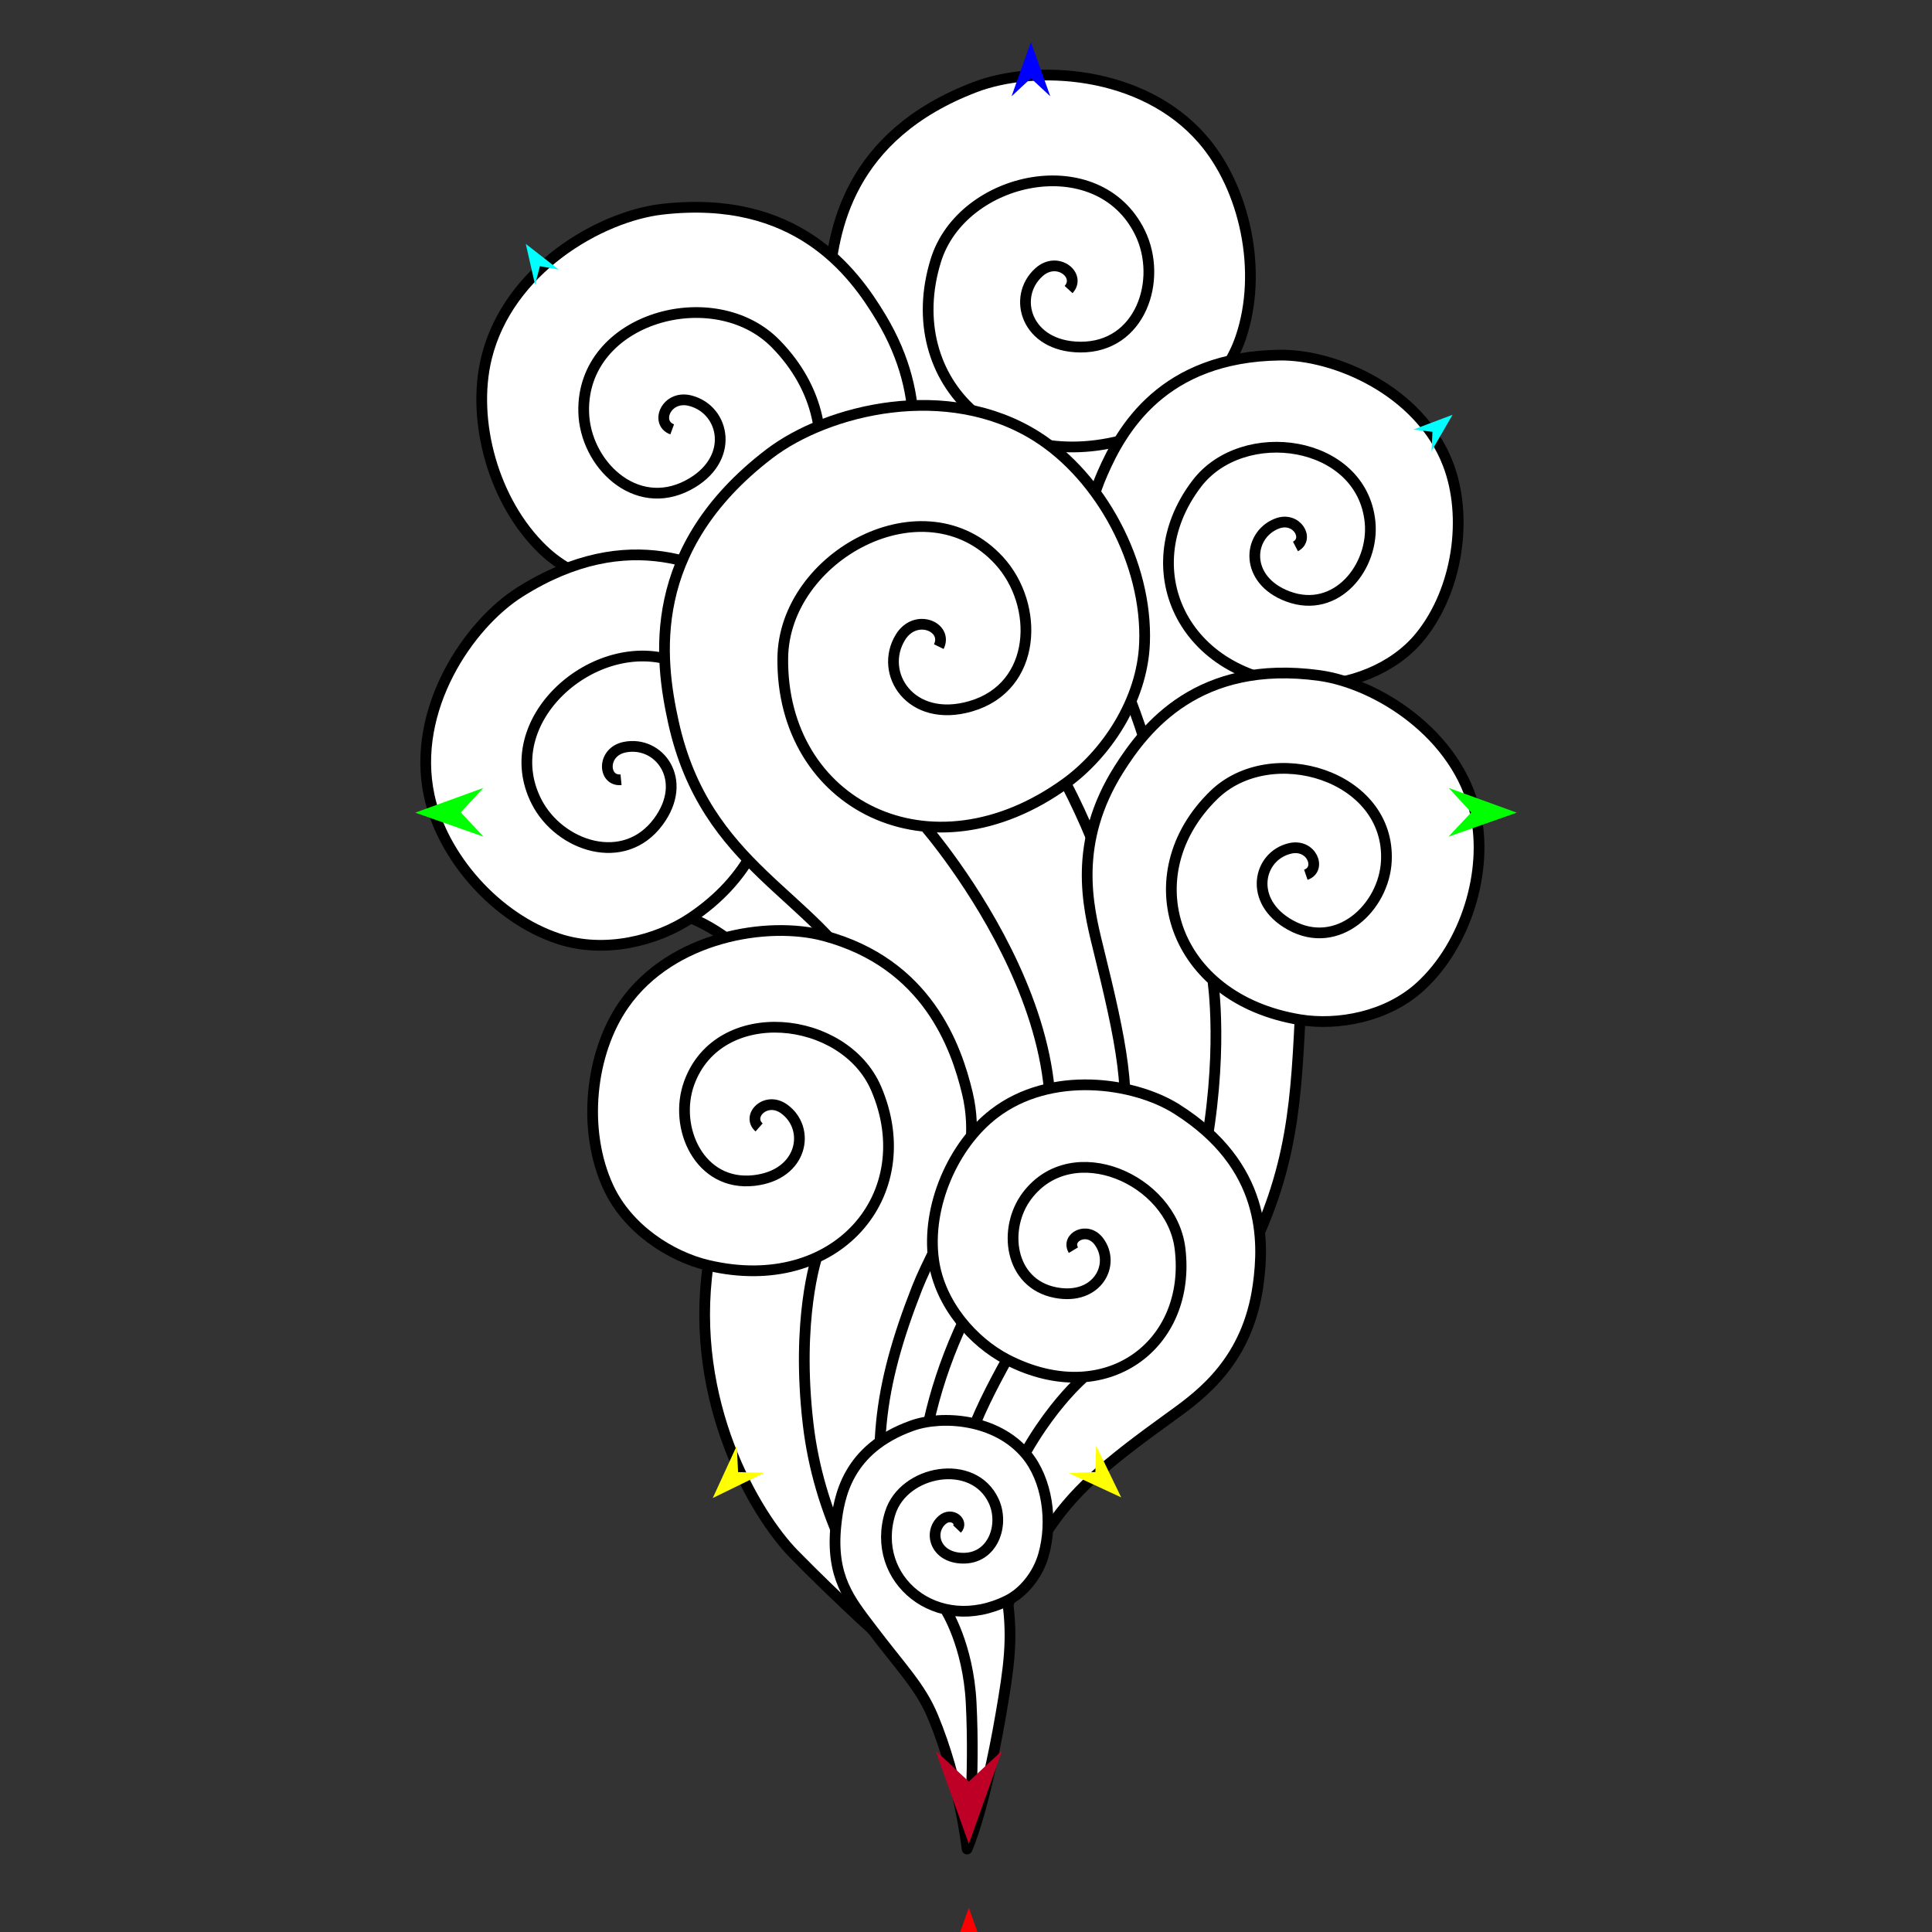 <?xml version="1.0" encoding="utf-8"?>
<!-- Generator: Moho 12.5 build 22414 -->
<!DOCTYPE svg PUBLIC "-//W3C//DTD SVG 1.1//EN" "http://www.w3.org/Graphics/SVG/1.1/DTD/svg11.dtd">
<svg version="1.1" id="Frame_0" xmlns="http://www.w3.org/2000/svg" xmlns:xlink="http://www.w3.org/1999/xlink" width="720px" height="720px">
<rect width="100%" height="100%" fill="#333333" stroke="none"/>
<g id="wind">
<g id="wind">
<path fill="#ffffff" fill-rule="evenodd" stroke="none" d="M 438.462 283.668 C 467.629 240.208 463.902 208.350 425.028 162.015 C 439.941 156.785 456.304 143.679 462.385 125.813 C 470.724 101.308 464.071 70.174 448.075 51.807 C 425.575 25.972 385.595 23.993 363.398 32.450 C 316.049 50.490 310.221 86.132 308.925 106.676 C 306.645 142.805 325.362 162.454 336.659 175.715 C 368.905 213.565 393.481 234.501 390.321 265.974 C 384.144 327.490 407.733 355.519 407.735 355.528 C 407.738 355.521 405.705 332.479 438.462 283.668 Z"/>
<path fill="none" stroke="#000000" stroke-width="4" stroke-linejoin="round" d="M 438.462 283.668 C 467.629 240.208 463.902 208.350 425.028 162.015 C 439.941 156.785 456.304 143.679 462.385 125.813 C 470.724 101.308 464.071 70.174 448.075 51.807 C 425.575 25.972 385.595 23.993 363.398 32.450 C 316.049 50.490 310.221 86.132 308.925 106.676 C 306.645 142.805 325.362 162.454 336.659 175.715 C 368.905 213.565 393.481 234.501 390.321 265.974 C 384.144 327.490 407.733 355.519 407.735 355.528 C 407.738 355.521 405.705 332.479 438.462 283.668 M 348.756 97.068 C 334.760 142.300 373.956 179.925 425.028 162.015 M 424.886 86.782 C 409.292 54.694 358.535 65.466 348.756 97.068 M 402.594 129.352 C 425.101 129.519 433.373 104.248 424.886 86.782 M 387.206 101.437 C 377.024 110.538 382.325 129.201 402.594 129.352 M 398.234 107.904 C 403.030 102.667 394.121 95.257 387.206 101.437 "/>
<path fill="#ffffff" fill-rule="evenodd" stroke="none" d="M 463.495 333.462 C 480.593 303.624 485.353 283.304 488.496 255.320 C 502.100 255.489 519.202 249.714 529.389 237.055 C 543.362 219.693 547.163 192.548 539.641 172.973 C 529.061 145.439 497.305 132.047 476.856 132.342 C 433.237 132.970 418.012 160.081 410.904 176.316 C 398.405 204.867 407.155 226.516 412.976 240.339 C 426.190 271.719 431.718 287.993 432.112 309.649 C 432.840 349.600 419.787 387.215 419.786 387.223 C 419.791 387.217 439.031 376.156 463.495 333.462 Z"/>
<path fill="none" stroke="#000000" stroke-width="4" stroke-linejoin="round" d="M 463.495 333.462 C 480.593 303.624 485.353 283.304 488.496 255.320 C 502.100 255.489 519.202 249.714 529.389 237.055 C 543.362 219.693 547.163 192.548 539.641 172.973 C 529.061 145.439 497.305 132.047 476.856 132.342 C 433.237 132.970 418.012 160.081 410.904 176.316 C 398.405 204.867 407.155 226.516 412.976 240.339 C 426.190 271.719 431.718 287.993 432.112 309.649 C 432.840 349.600 419.787 387.215 419.786 387.223 C 419.791 387.217 439.031 376.156 463.495 333.462 M 445.956 180.292 C 421.294 212.750 441.902 254.744 488.496 255.320 M 510.568 194.425 C 507.418 163.871 463.186 157.614 445.956 180.292 M 479.983 222.283 C 498.138 229.056 512.282 211.056 510.568 194.425 M 475.769 195.166 C 464.848 199.524 463.632 216.184 479.983 222.283 M 482.781 203.649 C 488.205 200.828 483.184 192.206 475.769 195.166 "/>
<path fill="#ffffff" fill-rule="evenodd" stroke="none" d="M 291.326 305.005 C 267.804 273.307 259.152 251.075 251.508 219.670 C 236.043 221.839 215.733 217.749 202.294 204.817 C 183.862 187.079 175.590 156.725 181.310 133.345 C 189.356 100.459 223.565 80.598 246.890 77.962 C 296.644 72.339 317.919 100.993 328.370 118.445 C 346.750 149.136 339.933 175.056 335.314 191.640 C 324.829 229.288 321.222 248.587 323.597 273.334 C 327.918 318.353 346.247 359.294 346.249 359.303 C 346.243 359.297 324.012 349.051 291.326 305.005 Z"/>
<path fill="none" stroke="#000000" stroke-width="4" stroke-linejoin="round" d="M 291.326 305.005 C 267.804 273.307 259.152 251.075 251.508 219.670 C 236.043 221.839 215.733 217.749 202.294 204.817 C 183.862 187.079 175.590 156.725 181.310 133.345 C 189.356 100.459 223.565 80.598 246.890 77.962 C 296.644 72.339 317.919 100.993 328.370 118.445 C 346.750 149.136 339.933 175.056 335.314 191.640 C 324.829 229.288 321.222 248.587 323.597 273.334 C 327.918 318.353 346.247 359.294 346.249 359.303 C 346.243 359.297 324.012 349.051 291.326 305.005 M 289.039 128.065 C 321.835 161.437 304.473 212.244 251.508 219.670 M 217.528 153.545 C 216.675 118.300 266.126 104.749 289.039 128.065 M 256.400 180.820 C 236.712 191.169 217.993 172.729 217.528 153.545 M 257.257 149.332 C 270.324 152.708 274.130 171.499 256.400 180.820 M 250.505 160.010 C 243.920 157.585 248.384 147.039 257.257 149.332 "/>
<path fill="#ffffff" fill-rule="evenodd" stroke="none" d="M 327.812 420.135 C 327.808 420.128 291.703 355.507 257.416 342.141 C 244.855 350.536 225.441 355.517 208.293 349.905 C 184.774 342.207 164.797 319.244 159.944 296.471 C 153.118 264.437 174.564 232.741 193.775 220.632 C 234.754 194.801 265.169 211.084 281.789 221.621 C 314.736 242.510 327.483 277.763 332.809 298.750 C 349.991 366.448 327.813 420.127 327.812 420.135 Z"/>
<path fill="none" stroke="#000000" stroke-width="4" stroke-linejoin="round" d="M 327.812 420.135 C 327.808 420.128 291.703 355.507 257.416 342.141 C 244.855 350.536 225.441 355.517 208.293 349.905 C 184.774 342.207 164.797 319.244 159.944 296.471 C 153.118 264.437 174.564 232.741 193.775 220.632 C 234.754 194.801 265.169 211.084 281.789 221.621 C 314.736 242.510 327.483 277.763 332.809 298.750 C 349.991 366.448 327.813 420.127 327.812 420.135 M 251.572 246.548 C 294.183 261.823 300.433 313.388 257.416 342.141 M 199.994 298.830 C 184.423 268.485 221.802 235.875 251.572 246.548 M 245.333 306.237 C 232.536 323.537 208.470 315.347 199.994 298.830 M 232.832 278.446 C 245.636 275.889 256.857 290.658 245.333 306.237 M 231.443 290.589 C 224.685 291.248 224.138 280.182 232.832 278.446 "/>
<path fill="#ffffff" fill-rule="evenodd" stroke="none" d="M 412.257 485.621 C 440.865 423.915 424.892 345.062 397.202 291.888 C 411.939 281.221 425.692 261.387 426.534 239.677 C 427.690 209.899 410.126 177.731 386.445 162.717 C 353.135 141.598 308.371 152.542 286.656 169.162 C 240.334 204.615 245.853 245.800 250.922 268.950 C 262.896 323.631 303.882 333.106 322.628 367.994 C 354.861 427.984 338.756 454.515 327.236 505.161 C 303.589 609.115 361.814 638.590 361.817 638.603 C 361.822 638.588 362.465 593.020 412.257 485.621 Z"/>
<path fill="none" stroke="#000000" stroke-width="4" stroke-linejoin="round" d="M 377.883 459.915 C 422.062 396.452 344.514 307.761 344.510 307.746 M 361.834 638.423 C 361.836 638.405 308.543 559.519 377.883 459.915 M 412.257 485.621 C 440.865 423.915 424.892 345.062 397.202 291.888 C 411.939 281.221 425.692 261.387 426.534 239.677 C 427.690 209.899 410.126 177.731 386.445 162.717 C 353.135 141.598 308.371 152.542 286.656 169.162 C 240.334 204.615 245.853 245.800 250.922 268.950 C 262.896 323.631 303.882 333.106 322.628 367.994 C 354.861 427.984 338.756 454.515 327.236 505.161 C 303.589 609.115 361.814 638.590 361.817 638.603 C 361.822 638.588 362.465 593.020 412.257 485.621 M 291.718 245.269 C 291.125 299.774 346.729 328.419 397.202 291.888 M 372.342 208.924 C 344.600 178.638 292.132 207.189 291.718 245.269 M 361.723 263.214 C 386.612 256.009 387.442 225.409 372.342 208.924 M 335.578 237.465 C 327.331 250.851 339.309 269.703 361.723 263.214 M 349.870 240.980 C 353.443 233.626 341.178 228.375 335.578 237.465 "/>
<path fill="#ffffff" fill-rule="evenodd" stroke="none" d="M 296.010 579.309 C 281.336 564.377 256.685 522.366 263.884 471.567 C 249.925 468.273 233.903 458.008 226.708 442.463 C 216.838 421.143 219.867 392.406 232.549 374.300 C 250.388 348.831 286.304 343.147 307.126 348.735 C 345.535 359.042 356.370 390.118 360.499 407.356 C 367.491 436.552 349.278 460.860 341.768 479.994 C 327.047 517.498 324.212 542.851 332.166 580.966 C 337.246 605.305 361.827 638.921 361.830 638.927 C 361.824 638.921 329.843 613.741 296.010 579.309 Z"/>
<path fill="none" stroke="#000000" stroke-width="4" stroke-linejoin="round" d="M 301.173 530.757 C 296.581 491.523 304.413 468.553 304.413 468.547 M 361.543 638.627 C 361.537 638.616 308.965 597.333 301.173 530.757 M 296.010 579.309 C 281.336 564.377 256.685 522.366 263.884 471.567 C 249.925 468.273 233.903 458.008 226.708 442.463 C 216.838 421.143 219.867 392.406 232.549 374.300 C 250.388 348.831 286.304 343.147 307.126 348.735 C 345.535 359.042 356.370 390.118 360.499 407.356 C 367.491 436.552 349.278 460.860 341.768 479.994 C 327.047 517.498 324.212 542.851 332.166 580.966 C 337.246 605.305 361.827 638.921 361.830 638.927 C 361.824 638.921 329.843 613.741 296.010 579.309 M 326.517 405.657 C 343.474 445.145 311.693 482.850 263.884 471.567 M 256.822 403.651 C 267.830 373.199 314.670 378.069 326.517 405.657 M 281.011 439.942 C 260.713 442.245 250.831 420.226 256.822 403.651 M 292.231 413.276 C 302.291 420.517 299.291 437.869 281.011 439.942 M 282.895 420.167 C 278.065 415.899 285.399 408.358 292.231 413.276 "/>
<path fill="#ffffff" fill-rule="evenodd" stroke="none" d="M 459.711 478.472 C 480.818 441.524 482.778 414.823 484.469 380.020 C 498.433 382.313 516.919 379.039 529.368 367.609 C 546.443 351.932 554.581 324.609 549.896 303.308 C 543.306 273.345 512.737 254.626 491.663 251.742 C 446.709 245.591 426.828 271.098 416.989 286.686 C 399.687 314.099 405.409 337.701 409.144 352.847 C 418.065 389.023 421.984 407.793 417.566 431.080 C 406.242 490.763 381.024 512.774 368.276 539.848 C 347.042 584.945 361.765 638.651 361.765 638.661 C 361.768 638.652 366.290 589.896 397.683 548.735 C 414.163 527.127 438.967 514.784 459.711 478.472 Z"/>
<path fill="none" stroke="#000000" stroke-width="4" stroke-linejoin="round" d="M 387.823 538.383 C 397.290 523.106 436.732 490.975 448.272 433.383 C 456.351 393.062 451.947 365.139 451.948 365.132 M 361.342 638.241 C 361.345 638.231 359.753 583.677 387.823 538.383 M 459.711 478.472 C 480.818 441.524 482.778 414.823 484.469 380.020 C 498.433 382.313 516.919 379.039 529.368 367.609 C 546.443 351.932 554.581 324.609 549.896 303.308 C 543.306 273.345 512.737 254.626 491.663 251.742 C 446.709 245.591 426.828 271.098 416.989 286.686 C 399.687 314.099 405.409 337.701 409.144 352.847 C 418.065 389.023 421.984 407.793 417.566 431.080 C 406.242 490.763 381.024 512.774 368.276 539.848 C 347.042 584.945 361.765 638.651 361.765 638.661 C 361.768 638.652 366.290 589.896 397.683 548.735 C 414.163 527.127 438.967 514.784 459.711 478.472 M 452.415 296.236 C 421.996 325.772 436.645 372.167 484.469 380.020 M 516.656 320.838 C 518.178 288.927 473.667 275.601 452.415 296.236 M 480.863 344.721 C 498.478 354.515 515.828 338.207 516.656 320.838 M 480.755 316.177 C 468.846 318.958 464.999 335.900 480.863 344.721 M 486.645 325.994 C 492.662 323.937 488.841 314.289 480.755 316.177 "/>
<path fill="#ffffff" fill-rule="evenodd" stroke="none" d="M 353.439 575.967 C 355.297 545.566 363.244 528.511 375.265 506.659 C 362.868 500.270 350.299 486.246 347.955 469.756 C 345.099 449.660 355.256 426.722 370.391 415.074 C 391.680 398.690 422.721 403.346 438.478 413.278 C 472.090 434.462 471.063 462.762 468.885 478.755 C 465.055 506.882 447.980 519.560 436.896 527.544 C 411.735 545.669 399.716 555.698 389.134 572.346 C 369.612 603.058 361.912 638.493 361.909 638.500 C 361.908 638.493 350.704 620.699 353.439 575.967 Z"/>
<path fill="none" stroke="#000000" stroke-width="4" stroke-linejoin="round" d="M 372.584 562.003 C 384.755 529.078 404.247 513.004 404.250 513.000 M 361.770 637.200 C 361.771 637.193 356.371 605.864 372.584 562.003 M 353.439 575.967 C 355.297 545.566 363.244 528.511 375.265 506.659 C 362.868 500.270 350.299 486.246 347.955 469.756 C 345.099 449.660 355.256 426.722 370.391 415.074 C 391.680 398.690 422.721 403.346 438.478 413.278 C 472.090 434.462 471.063 462.762 468.885 478.755 C 465.055 506.882 447.980 519.560 436.896 527.544 C 411.735 545.669 399.716 555.698 389.134 572.346 C 369.612 603.058 361.912 638.493 361.909 638.500 C 361.908 638.493 350.704 620.699 353.439 575.967 M 439.749 465.215 C 444.236 501.166 412.077 525.630 375.265 506.659 M 382.814 445.545 C 399.760 423.287 436.537 439.475 439.749 465.215 M 393.372 481.715 C 376.044 478.365 373.590 457.660 382.814 445.545 M 409.515 462.633 C 415.937 471.202 408.977 484.731 393.372 481.715 M 400.038 465.900 C 397.160 461.133 405.154 456.813 409.515 462.633 "/>
<path fill="#ffffff" fill-rule="evenodd" stroke="none" d="M 373.016 638.790 C 376.037 621.276 377.491 610.870 375.457 596.459 C 381.338 593.537 386.735 587.061 388.884 579.518 C 392.468 566.936 390.304 551.422 382.409 541.978 C 371.304 528.694 351.123 527.286 339.821 531.333 C 315.712 539.965 312.636 557.936 311.538 568.281 C 309.476 587.722 316.794 596.322 324.363 606.359 C 335.976 621.760 342.943 628.443 347.669 639.767 C 357.646 663.675 360.402 689.069 360.403 689.074 C 360.404 689.069 366.758 675.071 373.016 638.790 Z"/>
<path fill="none" stroke="#000000" stroke-width="4" stroke-linejoin="round" d="M 361.913 634.464 C 360.801 612.924 352.389 599.906 352.388 599.903 M 360.672 688.276 C 360.672 688.271 363.363 662.565 361.913 634.464 M 373.016 638.790 C 376.037 621.276 377.491 610.870 375.457 596.459 C 381.338 593.537 386.735 587.061 388.884 579.518 C 392.468 566.936 390.304 551.422 382.409 541.978 C 371.304 528.694 351.123 527.286 339.821 531.333 C 315.712 539.965 312.636 557.936 311.538 568.281 C 309.476 587.722 316.794 596.322 324.363 606.359 C 335.976 621.760 342.943 628.443 347.669 639.767 C 357.646 663.675 360.402 689.069 360.403 689.074 C 360.404 689.069 366.758 675.071 373.016 638.790 M 331.763 563.834 C 324.054 588.427 349.073 609.567 375.457 596.459 M 370.335 559.414 C 362.783 543.041 336.764 547.881 331.763 563.834 M 358.637 580.696 C 370.007 581.010 374.445 568.326 370.335 559.414 M 351.146 566.434 C 345.909 570.929 348.397 580.413 358.637 580.696 M 356.653 569.814 C 359.130 567.216 354.703 563.381 351.146 566.434 "/>
</g>
<g id="specs_2">
<path fill="#ff0000" fill-rule="evenodd" stroke="none" d="M 361.052 710.968 C 361.053 710.972 373.484 745.778 373.485 745.781 C 373.484 745.780 361.053 734.214 361.052 734.213 C 361.051 734.214 348.620 745.780 348.619 745.781 C 348.620 745.778 361.051 710.972 361.052 710.968 Z"/>
<path fill="#0000ff" fill-rule="evenodd" stroke="none" d="M 384.192 15.668 C 384.193 15.670 391.414 35.888 391.414 35.890 C 391.414 35.889 384.193 29.171 384.192 29.171 C 384.192 29.171 376.971 35.889 376.970 35.890 C 376.971 35.888 384.192 15.670 384.192 15.668 Z"/>
<path fill="#00ff00" fill-rule="evenodd" stroke="none" d="M 154.741 302.853 C 154.743 302.852 180.108 293.649 180.111 293.648 C 180.110 293.649 171.712 302.767 171.711 302.768 C 171.712 302.769 180.201 311.801 180.202 311.802 C 180.200 311.801 154.743 302.854 154.741 302.853 Z"/>
<path fill="#ffff00" fill-rule="evenodd" stroke="none" d="M 265.623 558.272 C 265.624 558.270 274.585 538.761 274.586 538.759 C 274.586 538.760 275.057 548.611 275.057 548.612 C 275.058 548.612 284.918 548.851 284.919 548.851 C 284.917 548.852 265.625 558.271 265.623 558.272 Z"/>
<path fill="#ffff00" fill-rule="evenodd" stroke="none" d="M 417.836 558.033 C 417.835 558.031 408.485 538.705 408.484 538.703 C 408.484 538.704 408.210 548.563 408.210 548.564 C 408.209 548.565 398.356 549.001 398.355 549.001 C 398.357 549.002 417.834 558.032 417.836 558.033 Z"/>
<path fill="#00ff00" fill-rule="evenodd" stroke="none" d="M 565.259 302.853 C 565.257 302.852 539.892 293.649 539.889 293.648 C 539.890 293.649 548.288 302.767 548.289 302.768 C 548.288 302.769 539.799 311.801 539.798 311.802 C 539.800 311.801 565.257 302.854 565.259 302.853 Z"/>
<path fill="#00ffff" fill-rule="evenodd" stroke="none" d="M 541.325 154.575 C 541.324 154.576 533.506 168.102 533.505 168.104 C 533.505 168.103 533.833 160.933 533.833 160.932 C 533.832 160.932 526.705 160.089 526.704 160.089 C 526.705 160.088 541.324 154.575 541.325 154.575 Z"/>
<path fill="#00ffff" fill-rule="evenodd" stroke="none" d="M 195.943 90.894 C 195.943 90.896 199.404 106.131 199.404 106.132 C 199.405 106.132 201.215 99.187 201.216 99.186 C 201.216 99.186 208.273 100.492 208.274 100.492 C 208.273 100.491 195.944 90.895 195.943 90.894 Z"/>
<path fill="#be0027" fill-rule="evenodd" stroke="none" d="M 361.052 687.178 C 361.053 687.174 373.484 652.368 373.485 652.365 C 373.484 652.366 361.053 663.932 361.052 663.933 C 361.051 663.932 348.620 652.366 348.619 652.365 C 348.620 652.368 361.051 687.174 361.052 687.178 Z"/>
</g>
</g>
</svg>
